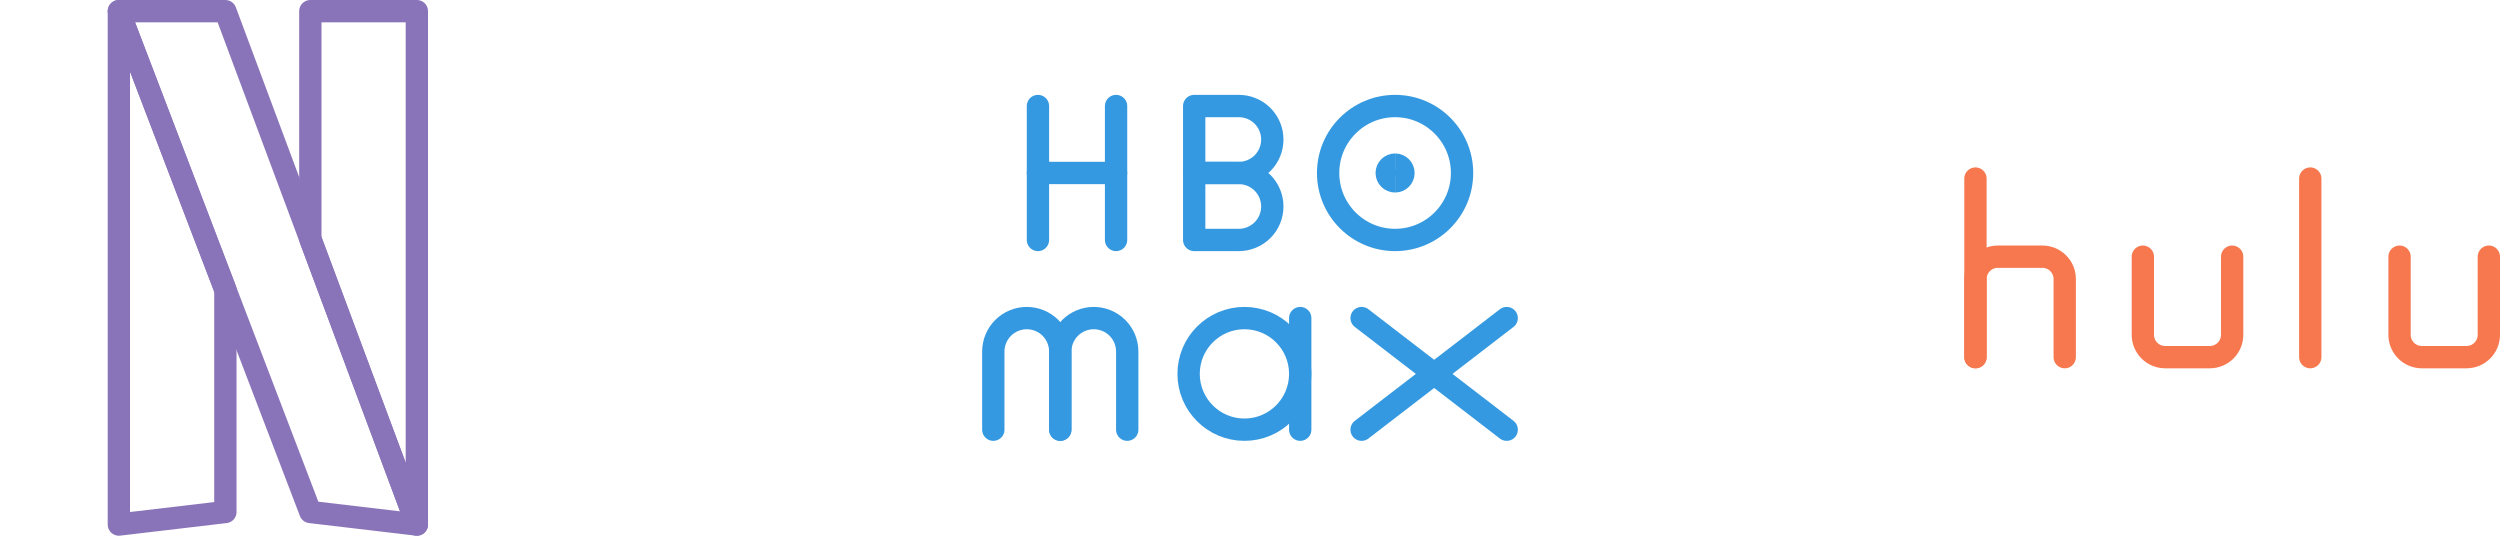 <svg width="112" height="24" viewBox="0 0 112 24" fill="none" xmlns="http://www.w3.org/2000/svg">
<path d="M57 6.25C57 6.648 56.842 7.029 56.561 7.311C56.279 7.592 55.898 7.75 55.5 7.75H53.5V4.75H55.5C55.898 4.75 56.279 4.908 56.561 5.189C56.842 5.471 57 5.852 57 6.25Z" stroke="#3499E0" stroke-linecap="round" stroke-linejoin="round"/>
<path d="M57 9.25C57 9.648 56.842 10.029 56.561 10.311C56.279 10.592 55.898 10.75 55.5 10.75H53.5V7.75H55.5C55.898 7.75 56.279 7.908 56.561 8.189C56.842 8.471 57 8.852 57 9.25Z" stroke="#3499E0" stroke-linecap="round" stroke-linejoin="round"/>
<path d="M46.5 4.75V10.75" stroke="#3499E0" stroke-linecap="round" stroke-linejoin="round"/>
<path d="M50 4.75V10.75" stroke="#3499E0" stroke-linecap="round" stroke-linejoin="round"/>
<path d="M46.5 7.75H50" stroke="#3499E0" stroke-linecap="round" stroke-linejoin="round"/>
<path d="M62.5 10.75C64.157 10.75 65.5 9.407 65.5 7.75C65.5 6.093 64.157 4.75 62.5 4.75C60.843 4.75 59.5 6.093 59.5 7.75C59.5 9.407 60.843 10.75 62.5 10.75Z" stroke="#3499E0" stroke-linecap="round" stroke-linejoin="round"/>
<path d="M62.5 8.125C62.293 8.125 62.125 7.957 62.125 7.75C62.125 7.543 62.293 7.375 62.5 7.375" stroke="#3499E0"/>
<path d="M62.5 8.125C62.707 8.125 62.875 7.957 62.875 7.75C62.875 7.543 62.707 7.375 62.5 7.375" stroke="#3499E0"/>
<path d="M55.75 19.25C57.131 19.25 58.25 18.131 58.25 16.75C58.25 15.369 57.131 14.25 55.75 14.25C54.369 14.25 53.25 15.369 53.25 16.75C53.25 18.131 54.369 19.25 55.75 19.25Z" stroke="#3499E0" stroke-linecap="round" stroke-linejoin="round"/>
<path d="M58.25 14.25V19.25" stroke="#3499E0" stroke-linecap="round" stroke-linejoin="round"/>
<path d="M61 14.25L67.5 19.25" stroke="#3499E0" stroke-linecap="round" stroke-linejoin="round"/>
<path d="M67.5 14.25L61 19.25" stroke="#3499E0" stroke-linecap="round" stroke-linejoin="round"/>
<path d="M44.5 19.25V15.75C44.5 15.352 44.658 14.971 44.939 14.689C45.221 14.408 45.602 14.25 46 14.25C46.398 14.25 46.779 14.408 47.061 14.689C47.342 14.971 47.5 15.352 47.5 15.75V19.25" stroke="#3499E0" stroke-linecap="round" stroke-linejoin="round"/>
<path d="M47.5 19.25V15.75C47.5 15.352 47.658 14.971 47.939 14.689C48.221 14.408 48.602 14.25 49 14.25C49.398 14.25 49.779 14.408 50.061 14.689C50.342 14.971 50.5 15.352 50.5 15.75V19.25" stroke="#3499E0" stroke-linecap="round" stroke-linejoin="round"/>
<path d="M88.5 8V16" stroke="#F7784E" stroke-linecap="round" stroke-linejoin="round"/>
<path d="M103.5 8V16" stroke="#F7784E" stroke-linecap="round" stroke-linejoin="round"/>
<path d="M88.5 16V12.5C88.5 12.235 88.605 11.98 88.793 11.793C88.98 11.605 89.235 11.5 89.5 11.5H91.5C91.765 11.5 92.02 11.605 92.207 11.793C92.395 11.98 92.5 12.235 92.5 12.5V16" stroke="#F7784E" stroke-linecap="round" stroke-linejoin="round"/>
<path d="M96 11.5V15C96 15.265 96.105 15.52 96.293 15.707C96.48 15.895 96.735 16 97 16H99C99.265 16 99.52 15.895 99.707 15.707C99.895 15.52 100 15.265 100 15V11.5" stroke="#F7784E" stroke-linecap="round" stroke-linejoin="round"/>
<path d="M107.5 11.5V15C107.5 15.265 107.605 15.52 107.793 15.707C107.98 15.895 108.235 16 108.5 16H110.5C110.765 16 111.02 15.895 111.207 15.707C111.395 15.52 111.5 15.265 111.5 15V11.5" stroke="#F7784E" stroke-linecap="round" stroke-linejoin="round"/>
<path d="M10.097 22.937L5.325 23.5V0.5L10.097 12.981V22.937Z" stroke="#8A74B9" stroke-linecap="round" stroke-linejoin="round"/>
<path d="M18.675 23.5L13.903 10.706V0.5H18.675V23.5Z" stroke="#8A74B9" stroke-linecap="round" stroke-linejoin="round"/>
<path d="M18.675 23.5L13.903 22.937L5.325 0.5H10.097L18.675 23.5Z" stroke="#8A74B9" stroke-linecap="round" stroke-linejoin="round"/>
</svg>
